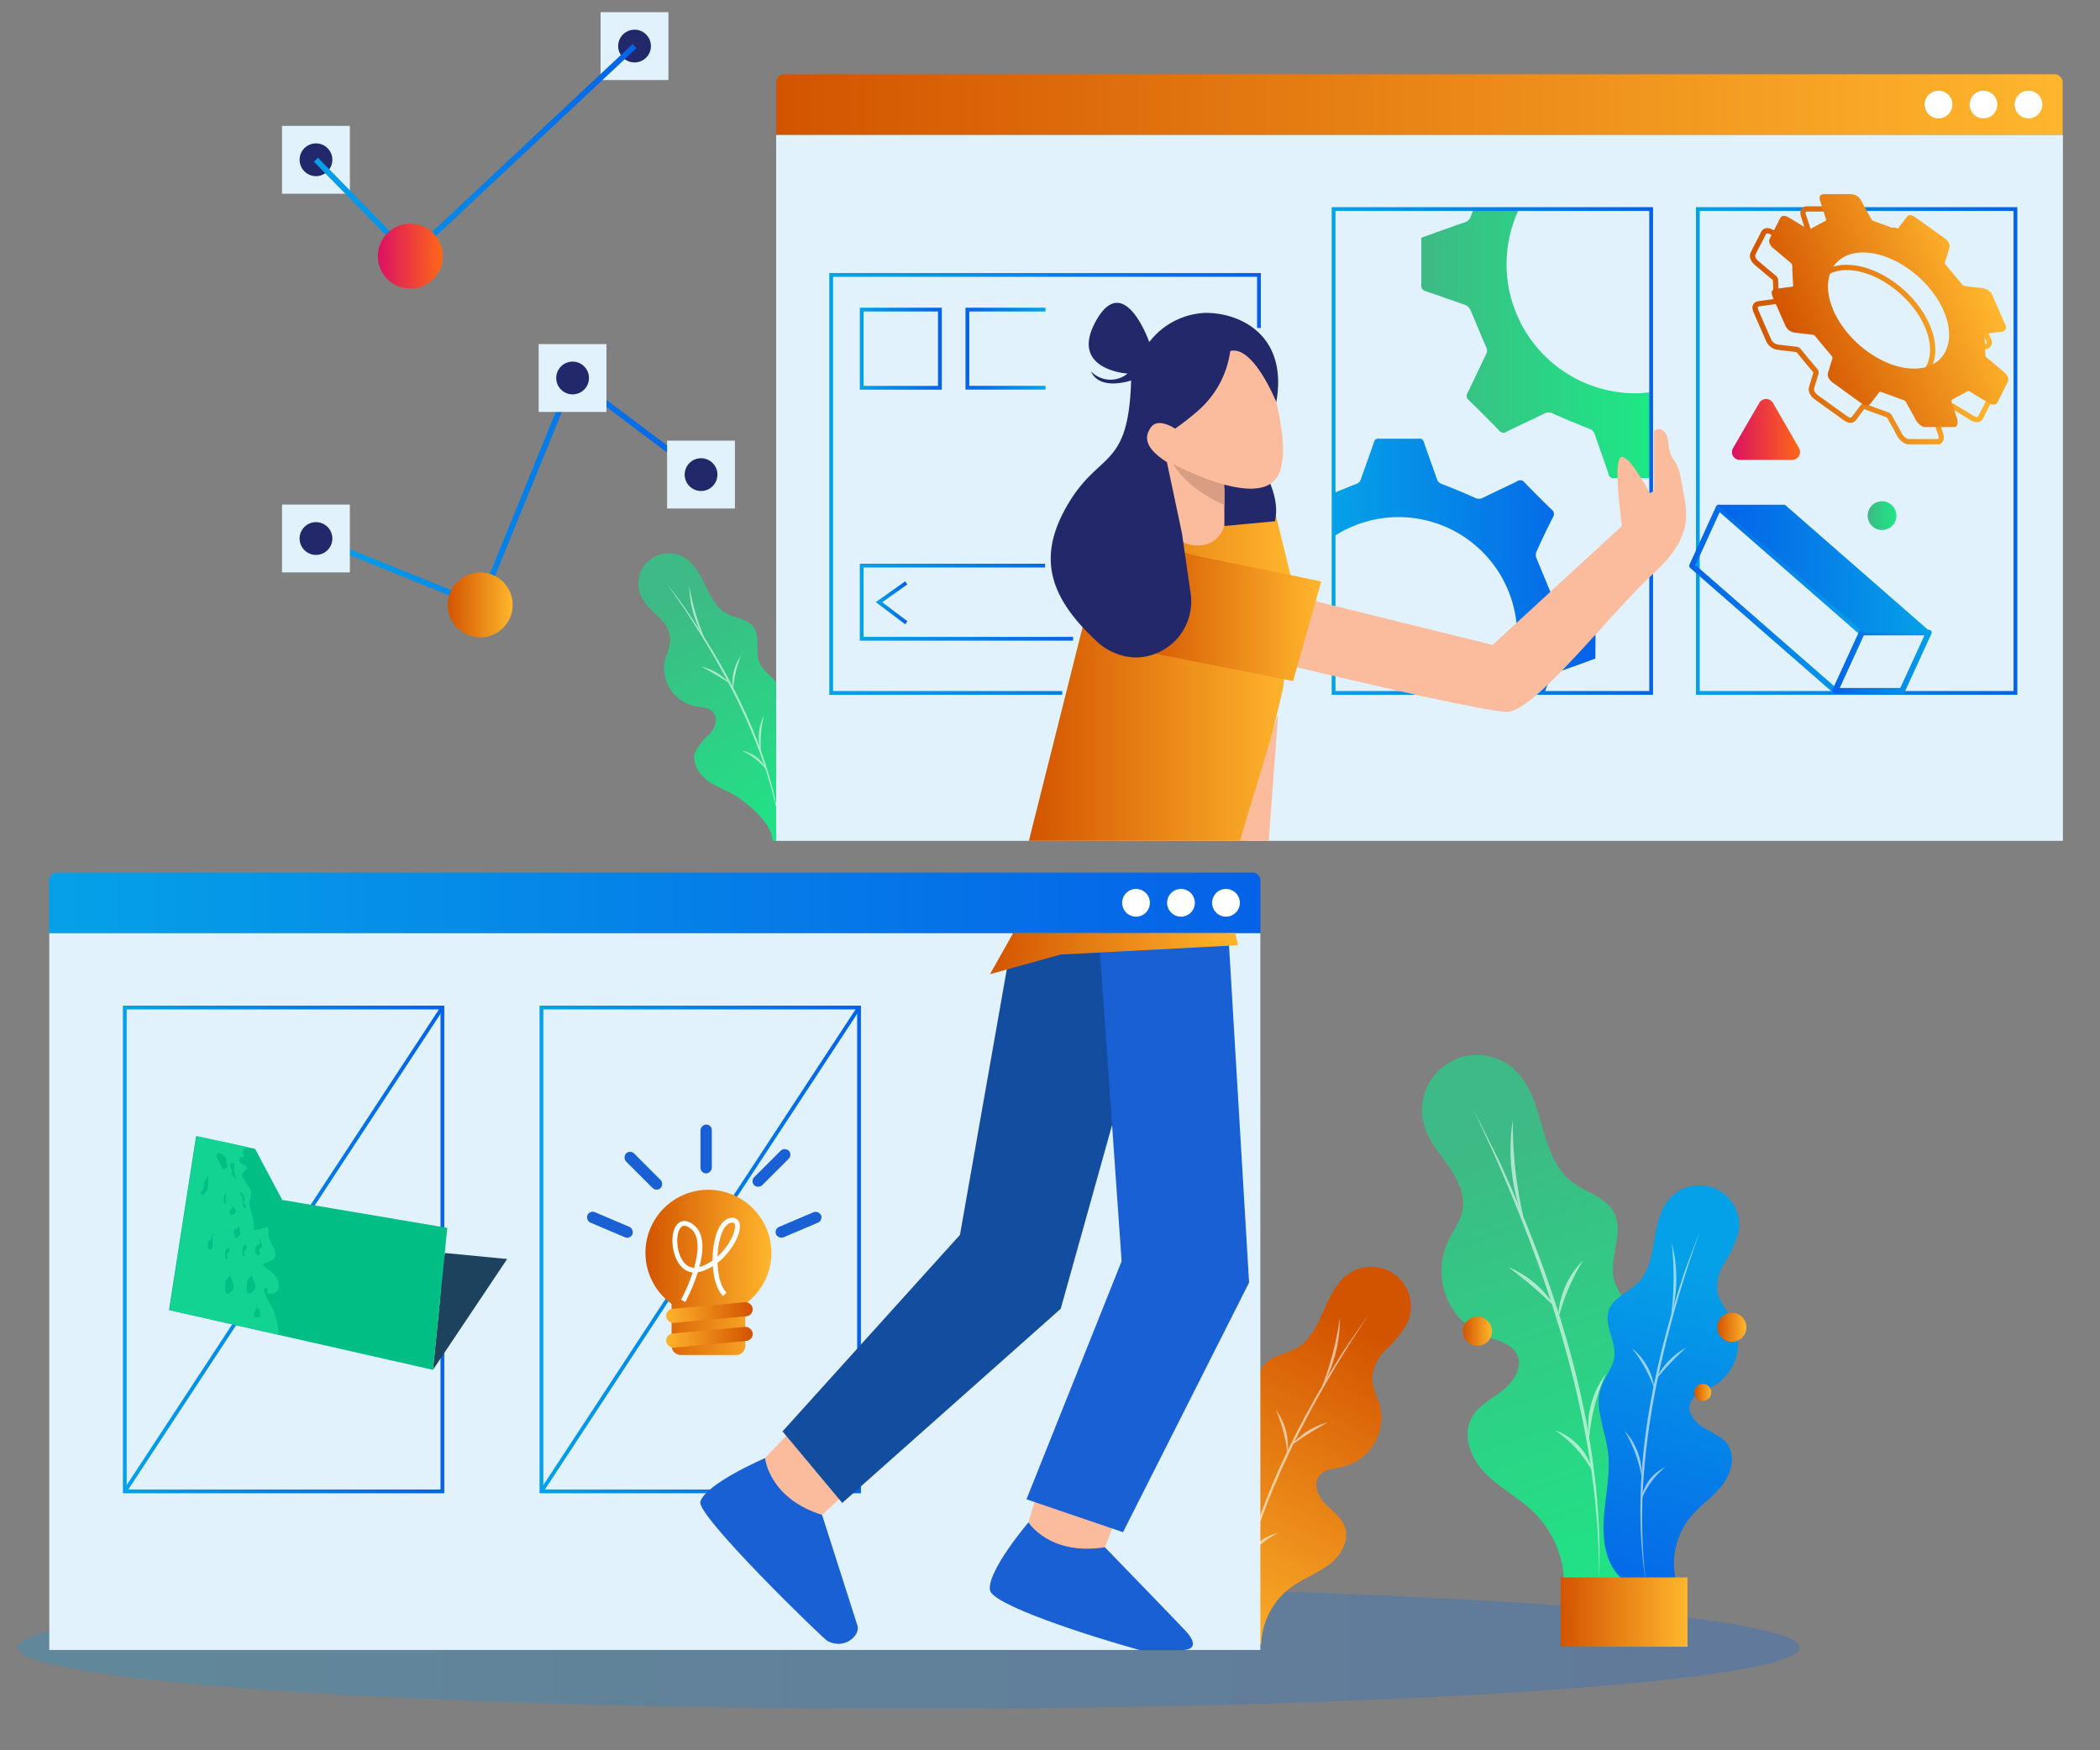 <svg id="Layer_1" data-name="Layer 1" xmlns="http://www.w3.org/2000/svg" xmlns:xlink="http://www.w3.org/1999/xlink" viewBox="0 0 300 250"><rect x="0" y="0" width="300" height="250" fill="#808080" stroke="none"/><defs><style>.cls-1{opacity:0.25;fill:url(#linear-gradient);}.cls-2{fill:url(#linear-gradient-2);}.cls-3{opacity:0.59;}.cls-4{fill:#fff;}.cls-5{fill:url(#linear-gradient-3);}.cls-6{fill:#e1f2fc;}.cls-7{fill:url(#linear-gradient-4);}.cls-8{fill:url(#linear-gradient-5);}.cls-9{fill:url(#linear-gradient-6);}.cls-10{fill:url(#linear-gradient-7);}.cls-11{fill:url(#linear-gradient-8);}.cls-12,.cls-13,.cls-14,.cls-15,.cls-23,.cls-24,.cls-25,.cls-26,.cls-27,.cls-30,.cls-31,.cls-35,.cls-37,.cls-46,.cls-47,.cls-49,.cls-50{fill:none;}.cls-12,.cls-13,.cls-14,.cls-15,.cls-23,.cls-24,.cls-25,.cls-26,.cls-27,.cls-30,.cls-31,.cls-35,.cls-37,.cls-46,.cls-47{stroke-miterlimit:10;}.cls-12,.cls-13,.cls-14,.cls-15,.cls-23,.cls-24,.cls-25,.cls-26,.cls-27,.cls-30,.cls-31{stroke-width:0.54px;}.cls-12{stroke:url(#linear-gradient-9);}.cls-13{stroke:url(#linear-gradient-10);}.cls-14{stroke:url(#linear-gradient-11);}.cls-15{stroke:url(#linear-gradient-12);}.cls-16{fill:url(#linear-gradient-13);}.cls-17{fill:url(#linear-gradient-14);}.cls-18{fill:url(#linear-gradient-15);}.cls-19{fill:url(#linear-gradient-16);}.cls-20{fill:url(#linear-gradient-17);}.cls-21{fill:url(#linear-gradient-18);}.cls-22{fill:#fbbc9d;}.cls-23{stroke:url(#linear-gradient-19);}.cls-24{stroke:url(#linear-gradient-20);}.cls-25{stroke:url(#linear-gradient-21);}.cls-26{stroke:url(#linear-gradient-22);}.cls-27{stroke:url(#linear-gradient-23);}.cls-28{fill:#1860d3;}.cls-29{fill:#134da0;}.cls-30{stroke:url(#linear-gradient-24);}.cls-31{stroke:url(#linear-gradient-25);}.cls-32{fill:url(#linear-gradient-26);}.cls-33{fill:#23286b;}.cls-34{fill:#d89e84;}.cls-35,.cls-37{stroke-width:0.81px;}.cls-35{stroke:url(#linear-gradient-27);}.cls-36{fill:url(#linear-gradient-28);}.cls-37{stroke:url(#linear-gradient-29);}.cls-38{fill:url(#linear-gradient-30);}.cls-39{fill:url(#linear-gradient-31);}.cls-40{fill:#1d425d;}.cls-41{fill:#00be84;}.cls-42{fill:#13d393;}.cls-43{fill:url(#linear-gradient-32);}.cls-44{fill:url(#linear-gradient-33);}.cls-45{fill:url(#linear-gradient-34);}.cls-46{stroke:#fff;stroke-width:0.69px;}.cls-47{stroke-width:0.75px;stroke:url(#linear-gradient-35);}.cls-48{fill:url(#linear-gradient-36);}.cls-49,.cls-50{stroke-linejoin:round;stroke-width:0.81px;}.cls-49{stroke:url(#linear-gradient-37);}.cls-50{stroke:url(#linear-gradient-38);}.cls-51{fill:url(#linear-gradient-39);}.cls-52{fill:url(#linear-gradient-40);}.cls-53{fill:url(#linear-gradient-41);}</style><linearGradient id="linear-gradient" x1="2.52" y1="235.31" x2="257.1" y2="235.31" gradientUnits="userSpaceOnUse"><stop offset="0" stop-color="#05a1e8"/><stop offset="1" stop-color="#0562e8"/></linearGradient><linearGradient id="linear-gradient-2" x1="733" y1="128.18" x2="763.35" y2="170.88" gradientTransform="matrix(-0.99, 0.14, 0.14, 0.99, 903.54, -38.94)" gradientUnits="userSpaceOnUse"><stop offset="0" stop-color="#d35400"/><stop offset="1" stop-color="#ffb62d"/></linearGradient><linearGradient id="linear-gradient-3" x1="26.32" y1="167.16" x2="49.79" y2="200.17" gradientTransform="translate(87.22 -82.92) rotate(5.99)" gradientUnits="userSpaceOnUse"><stop offset="0" stop-color="#3dba85"/><stop offset="1" stop-color="#1de885"/></linearGradient><linearGradient id="linear-gradient-4" x1="146.98" y1="96.6" x2="184.73" y2="96.6" gradientTransform="matrix(1, 0, 0, 1, 0, 0)" xlink:href="#linear-gradient-2"/><linearGradient id="linear-gradient-5" x1="110.88" y1="14.93" x2="294.7" y2="14.93" gradientTransform="matrix(1, 0, 0, 1, 0, 0)" xlink:href="#linear-gradient-2"/><linearGradient id="linear-gradient-6" x1="202.98" y1="49.13" x2="235.88" y2="49.13" gradientTransform="matrix(1, 0, 0, 1, 0, 0)" xlink:href="#linear-gradient-3"/><linearGradient id="linear-gradient-7" x1="190.51" y1="80.79" x2="227.93" y2="80.79" xlink:href="#linear-gradient"/><linearGradient id="linear-gradient-8" x1="7.04" y1="128.95" x2="180.06" y2="128.95" xlink:href="#linear-gradient"/><linearGradient id="linear-gradient-9" x1="17.6" y1="178.47" x2="63.42" y2="178.47" xlink:href="#linear-gradient"/><linearGradient id="linear-gradient-10" x1="17.56" y1="178.47" x2="63.47" y2="178.47" xlink:href="#linear-gradient"/><linearGradient id="linear-gradient-11" x1="77.12" y1="178.47" x2="122.94" y2="178.47" xlink:href="#linear-gradient"/><linearGradient id="linear-gradient-12" x1="77.08" y1="178.47" x2="122.99" y2="178.47" xlink:href="#linear-gradient"/><linearGradient id="linear-gradient-13" x1="120.46" y1="213.05" x2="162.6" y2="272.32" gradientTransform="translate(153.49 -74.55) rotate(15.93)" xlink:href="#linear-gradient-3"/><linearGradient id="linear-gradient-14" x1="594.5" y1="130.41" x2="624.85" y2="173.1" gradientTransform="matrix(-0.93, 0.38, 0.38, 0.93, 744.34, -167.1)" xlink:href="#linear-gradient"/><linearGradient id="linear-gradient-15" x1="222.95" y1="230.27" x2="241.07" y2="230.27" gradientTransform="matrix(1, 0, 0, 1, 0, 0)" xlink:href="#linear-gradient-2"/><linearGradient id="linear-gradient-16" x1="208.98" y1="190.15" x2="213.14" y2="190.15" gradientTransform="matrix(1, 0, 0, 1, 0, 0)" xlink:href="#linear-gradient-2"/><linearGradient id="linear-gradient-17" x1="245.33" y1="189.58" x2="249.49" y2="189.58" gradientTransform="matrix(1, 0, 0, 1, 0, 0)" xlink:href="#linear-gradient-2"/><linearGradient id="linear-gradient-18" x1="242.03" y1="198.88" x2="244.47" y2="198.88" gradientTransform="matrix(1, 0, 0, 1, 0, 0)" xlink:href="#linear-gradient-2"/><linearGradient id="linear-gradient-19" x1="118.47" y1="69.12" x2="180.12" y2="69.12" xlink:href="#linear-gradient"/><linearGradient id="linear-gradient-20" x1="122.83" y1="86.01" x2="153.3" y2="86.01" xlink:href="#linear-gradient"/><linearGradient id="linear-gradient-21" x1="125.12" y1="86.1" x2="129.63" y2="86.1" xlink:href="#linear-gradient"/><linearGradient id="linear-gradient-22" x1="122.83" y1="49.8" x2="134.53" y2="49.8" xlink:href="#linear-gradient"/><linearGradient id="linear-gradient-23" x1="305.55" y1="438.89" x2="316.98" y2="438.89" gradientTransform="translate(454.91 488.7) rotate(180)" xlink:href="#linear-gradient"/><linearGradient id="linear-gradient-24" x1="190.25" y1="64.41" x2="236.15" y2="64.41" xlink:href="#linear-gradient"/><linearGradient id="linear-gradient-25" x1="242.28" y1="64.41" x2="288.19" y2="64.41" xlink:href="#linear-gradient"/><linearGradient id="linear-gradient-26" x1="162.18" y1="87.6" x2="188.76" y2="87.6" gradientTransform="matrix(1, 0, 0, 1, 0, 0)" xlink:href="#linear-gradient-2"/><linearGradient id="linear-gradient-27" x1="44.85" y1="21.72" x2="90.93" y2="21.72" xlink:href="#linear-gradient"/><linearGradient id="linear-gradient-28" x1="53.99" y1="36.59" x2="63.26" y2="36.59" gradientUnits="userSpaceOnUse"><stop offset="0" stop-color="#db1162"/><stop offset="1" stop-color="#ff6817"/></linearGradient><linearGradient id="linear-gradient-29" x1="44.99" y1="70.14" x2="100.39" y2="70.14" xlink:href="#linear-gradient"/><linearGradient id="linear-gradient-30" x1="63.96" y1="86.4" x2="73.23" y2="86.4" gradientTransform="matrix(1, 0, 0, 1, 0, 0)" xlink:href="#linear-gradient-2"/><linearGradient id="linear-gradient-31" x1="141.43" y1="136.21" x2="176.88" y2="136.21" gradientTransform="matrix(1, 0, 0, 1, 0, 0)" xlink:href="#linear-gradient-2"/><linearGradient id="linear-gradient-32" x1="92.2" y1="181.71" x2="110.2" y2="181.71" gradientTransform="matrix(1, 0, 0, 1, 0, 0)" xlink:href="#linear-gradient-2"/><linearGradient id="linear-gradient-33" x1="240.75" y1="4537.81" x2="253.12" y2="4537.81" gradientTransform="translate(271.72 -4350.31) rotate(5.26)" xlink:href="#linear-gradient-2"/><linearGradient id="linear-gradient-34" x1="240.75" y1="4541.34" x2="253.12" y2="4541.34" gradientTransform="translate(272.05 -4357.36) rotate(5.26)" xlink:href="#linear-gradient-2"/><linearGradient id="linear-gradient-35" x1="250.02" y1="46.52" x2="284.89" y2="46.46" gradientTransform="matrix(1, 0, 0, 1, 0, 0)" xlink:href="#linear-gradient-2"/><linearGradient id="linear-gradient-36" x1="70.3" y1="33.22" x2="102.59" y2="33.22" gradientTransform="matrix(0.97, 0, 0.45, 1.03, 170.72, 10.37)" xlink:href="#linear-gradient-2"/><linearGradient id="linear-gradient-37" x1="712.49" y1="-693.06" x2="737.56" y2="-693.06" gradientTransform="translate(978.87 -607.47) rotate(180)" xlink:href="#linear-gradient"/><linearGradient id="linear-gradient-38" x1="702.91" y1="-701.98" x2="717.11" y2="-701.98" gradientTransform="translate(978.87 -607.47) rotate(180)" xlink:href="#linear-gradient"/><linearGradient id="linear-gradient-39" x1="702.99" y1="-688.7" x2="733.53" y2="-688.7" gradientTransform="translate(978.87 -607.47) rotate(180)" xlink:href="#linear-gradient"/><linearGradient id="linear-gradient-40" x1="247.42" y1="61.35" x2="257.18" y2="61.35" xlink:href="#linear-gradient-28"/><linearGradient id="linear-gradient-41" x1="266.81" y1="73.65" x2="270.91" y2="73.65" gradientTransform="matrix(1, 0, 0, 1, 0, 0)" xlink:href="#linear-gradient-3"/></defs><ellipse class="cls-1" cx="129.81" cy="235.31" rx="127.29" ry="8.76"/><path class="cls-2" d="M180.18,234.81a10.54,10.54,0,0,1,4.23-8.07c1.71-1.25,3.77-2,5.45-3.25s3-3.49,2.24-5.47c-.5-1.35-1.79-2.2-2.79-3.24s-1.73-2.68-.92-3.86,2.2-1.11,3.43-1.41a7.19,7.19,0,0,0,5.2-9.1,14.4,14.4,0,0,1-1-3.37,6.19,6.19,0,0,1,2-4.28,15.79,15.79,0,0,0,3-3.74,5.67,5.67,0,0,0-8.28-7.13c-3.68,2.46-3.68,8.49-7.53,10.68-1.57.89-3.66,1.06-4.72,2.52-1.36,1.89-.1,4.64-1,6.8-.58,1.46-2,2.39-2.88,3.69-1.68,2.54-1,5.9-1.29,8.93-.29,2.71-1.45,5.24-2.41,7.8s-1.72,5.32-1.19,8,2.72,5.2,5.45,5.25"/><g class="cls-3"><path class="cls-4" d="M183.92,207.68a21.47,21.47,0,0,0-1.67-6.33,8.68,8.68,0,0,1,1.67,6.33Z"/><path class="cls-4" d="M179.07,219.45a19.72,19.72,0,0,0-.76-6.95,9.07,9.07,0,0,1,.76,6.95Z"/><path class="cls-4" d="M178.17,222.68a6,6,0,0,1,4.45-3.71,11.82,11.82,0,0,0-4.45,3.71Z"/><path class="cls-4" d="M184.43,206.49a10,10,0,0,1,5.27-3.32,44.9,44.9,0,0,0-5.27,3.32Z"/><path class="cls-4" d="M188.71,198.4a43.28,43.28,0,0,0,2.7-10.22,20,20,0,0,1-2.7,10.22Z"/><path class="cls-4" d="M176,233.46c1.58-14.67,8.2-28.36,16.05-40.68,1.17-1.74,2.39-3.44,3.59-5.17-1.15,1.76-2.32,3.5-3.43,5.28-7.66,12.4-14.18,26-16.21,40.57Z"/></g><path class="cls-5" d="M110.38,120.1c-.15-2.41-2.93-4.84-4.93-6.2-1.34-.91-2.94-1.4-4.27-2.34s-2.38-2.6-1.87-4.14a8.26,8.26,0,0,1,2.06-2.56c.73-.82,1.26-2.11.6-3s-1.72-.8-2.67-1A5.53,5.53,0,0,1,95.06,94a11.12,11.12,0,0,0,.71-2.61,4.71,4.71,0,0,0-1.66-3.23,12.21,12.21,0,0,1-2.44-2.79,4.35,4.35,0,0,1,6.16-5.69c2.89,1.78,3.06,6.41,6.07,8,1.23.64,2.84.71,3.69,1.81,1.1,1.41.21,3.55.92,5.19.49,1.1,1.61,1.78,2.31,2.76,1.36,1.9.91,4.5,1.24,6.81a25,25,0,0,0,2,5.93,11.52,11.52,0,0,1,1.14,6.1c-.34,2.07-.55,3.69-2.65,3.8"/><g class="cls-3"><path class="cls-4" d="M104.72,98.57a6.7,6.7,0,0,1,1.14-4.93,16.39,16.39,0,0,0-1.14,4.93Z"/><path class="cls-4" d="M108.74,107.54a7.07,7.07,0,0,1,.42-5.39,15.59,15.59,0,0,0-.42,5.39Z"/><path class="cls-4" d="M109.51,110a9.13,9.13,0,0,0-3.52-2.76,4.66,4.66,0,0,1,3.52,2.76Z"/><path class="cls-4" d="M104.29,97.66a35.75,35.75,0,0,0-4.14-2.45,7.8,7.8,0,0,1,4.14,2.45Z"/><path class="cls-4" d="M100.8,91.51a15.48,15.48,0,0,1-2.34-7.83,33.33,33.33,0,0,0,2.34,7.83Z"/><path class="cls-4" d="M111.46,118.29c-1.91-11.2-7.27-21.56-13.48-31-.91-1.34-1.85-2.66-2.78-4,1,1.3,2,2.59,2.9,3.91,6.35,9.32,11.8,19.75,13.36,31Z"/></g><rect class="cls-6" x="110.88" y="19.25" width="183.82" height="100.85"/><polygon class="cls-7" points="184.73 83.64 183.33 98.18 178.1 120.1 146.98 120.1 158.6 73.9 182.15 73.11 184.73 83.64"/><path class="cls-8" d="M112,10.61h181.5a1.16,1.16,0,0,1,1.16,1.16v7.48a0,0,0,0,1,0,0H110.88a0,0,0,0,1,0,0V11.77A1.16,1.16,0,0,1,112,10.61Z"/><path class="cls-9" d="M233.71,56.18a18.45,18.45,0,0,1-18.49-18.39A18.64,18.64,0,0,1,217,29.85h-6.47c-.13.35-.27.69-.4,1a1.27,1.27,0,0,1-.84.89c-2.09.71-4.15,1.47-6.25,2.22,0,2.29,0,4.55,0,6.81,0,.49.17.66.62.82,1.92.65,3.84,1.33,5.74,2a1.47,1.47,0,0,1,.68.73c.76,1.75,1.46,3.52,2.23,5.26a1.06,1.06,0,0,1,0,1c-.9,1.83-1.74,3.67-2.64,5.5a.78.78,0,0,0,.16,1.08c1.47,1.41,2.91,2.86,4.32,4.32a.77.77,0,0,0,1.08.17c1.8-.88,3.63-1.72,5.43-2.6a1.2,1.2,0,0,1,1.16,0c1.69.77,3.4,1.48,5.13,2.15a1.23,1.23,0,0,1,.85.79c.66,1.93,1.37,3.83,2,5.76a.69.69,0,0,0,.8.54c1.77,0,3.54,0,5.3,0V56A17.32,17.32,0,0,1,233.71,56.18Z"/><path class="cls-10" d="M227.9,87.66c0-.17-.26-.43-.46-.5-1.76-.66-3.55-1.26-5.31-1.93a1.27,1.27,0,0,1-.63-.66q-1-2.4-2-4.83a1.17,1.17,0,0,1-.05-.84q1.14-2.55,2.39-5a.8.8,0,0,0-.17-1.11c-1.32-1.27-2.62-2.58-3.9-3.9a.71.71,0,0,0-1-.16c-1.62.8-3.27,1.55-4.9,2.36a1.26,1.26,0,0,1-1.19,0c-1.52-.69-3.07-1.33-4.63-1.93a1.1,1.1,0,0,1-.78-.73c-.6-1.76-1.25-3.5-1.85-5.26a.64.64,0,0,0-.73-.51c-1.9,0-3.81,0-5.72,0a.62.62,0,0,0-.7.53c-.6,1.76-1.25,3.5-1.86,5.26a1,1,0,0,1-.72.69c-1.07.42-2.12.86-3.18,1.3v6.2A16.93,16.93,0,0,1,214.61,99h6c.27-.64.52-1.3.77-2a1.33,1.33,0,0,1,.92-.93c1.86-.63,3.72-1.31,5.6-2C227.93,91.93,227.94,89.8,227.9,87.66Z"/><circle class="cls-4" cx="289.78" cy="14.93" r="1.98"/><circle class="cls-4" cx="283.35" cy="14.93" r="1.98"/><circle class="cls-4" cx="276.93" cy="14.93" r="1.98"/><rect class="cls-6" x="7.04" y="133.27" width="173.01" height="102.4"/><path class="cls-11" d="M8.2,124.63H178.9a1.16,1.16,0,0,1,1.16,1.16v7.48a0,0,0,0,1,0,0H7a0,0,0,0,1,0,0v-7.48A1.16,1.16,0,0,1,8.2,124.63Z"/><circle class="cls-4" cx="175.14" cy="128.95" r="1.98"/><circle class="cls-4" cx="168.71" cy="128.95" r="1.98"/><circle class="cls-4" cx="162.29" cy="128.95" r="1.98"/><line class="cls-12" x1="63.2" y1="143.91" x2="17.83" y2="213.02"/><rect class="cls-13" x="17.83" y="143.91" width="45.37" height="69.11"/><line class="cls-14" x1="122.72" y1="143.91" x2="77.35" y2="213.02"/><rect class="cls-15" x="77.35" y="143.91" width="45.37" height="69.11"/><path class="cls-16" d="M223.39,227.88A14.64,14.64,0,0,0,219.12,216c-2.11-2.05-4.8-3.42-6.87-5.5s-3.44-5.38-2-8c1-1.76,2.89-2.69,4.45-3.92s2.91-3.36,2-5.14c-.79-1.57-2.8-1.95-4.44-2.59a10,10,0,0,1-5.41-13.51c.69-1.49,1.76-2.83,2.07-4.44.43-2.2-.66-4.41-1.94-6.26s-2.82-3.58-3.48-5.73a7.87,7.87,0,0,1,12.75-8.22c4.59,4.09,3.44,12.37,8.31,16.12,2,1.54,4.84,2.16,6,4.38,1.51,2.85-.74,6.4,0,9.53.51,2.12,2.31,3.67,3.25,5.63,1.83,3.81.21,8.29.07,12.52-.12,3.79,1,7.49,1.81,11.19s1.36,7.64.12,11.22-4.74,6.64-8.51,6.19"/><path class="cls-17" d="M239.37,225.54a10.52,10.52,0,0,1,2.13-8.86c1.34-1.63,3.16-2.83,4.48-4.48s2-4.13.83-5.86c-.82-1.18-2.28-1.7-3.5-2.46s-2.34-2.17-1.84-3.52c.44-1.19,1.85-1.61,3-2.2a7.2,7.2,0,0,0,2.8-10.1,14.66,14.66,0,0,1-1.83-3,6.17,6.17,0,0,1,.9-4.63,16,16,0,0,0,2-4.38,5.67,5.67,0,0,0-9.78-4.88c-3,3.29-1.49,9.13-4.68,12.2-1.3,1.26-3.29,1.93-4,3.61-.85,2.16,1,4.52.74,6.82-.2,1.56-1.36,2.81-1.88,4.29-1,2.87.5,6,.93,9,.39,2.7-.11,5.44-.41,8.15s-.37,5.58.8,8.05,3.92,4.37,6.58,3.76"/><g class="cls-3"><path class="cls-4" d="M222.6,188.43a12.07,12.07,0,0,1,3.57-8.42,30,30,0,0,0-3.57,8.42Z"/><path class="cls-4" d="M227,205.67a12.71,12.71,0,0,1,2.43-9.46,27.93,27.93,0,0,0-2.43,9.46Z"/><path class="cls-4" d="M227.56,210.31a16.53,16.53,0,0,0-5.4-6,8.33,8.33,0,0,1,5.4,6Z"/><path class="cls-4" d="M222.13,186.68A66,66,0,0,0,215.5,181a14,14,0,0,1,6.63,5.64Z"/><path class="cls-4" d="M217.82,174.65A27.73,27.73,0,0,1,216.11,160a60.85,60.85,0,0,0,1.71,14.67Z"/><path class="cls-4" d="M228.45,225.65c.08-20.53-6.27-40.64-14.35-59.32-1.19-2.68-2.46-5.32-3.69-8,1.3,2.62,2.66,5.23,3.93,7.87,8.46,18.56,14.85,38.84,14.11,59.43Z"/></g><rect class="cls-18" x="222.95" y="225.31" width="18.12" height="9.9"/><g class="cls-3"><path class="cls-4" d="M236.34,198.33a21,21,0,0,0-3.18-5.73,8.69,8.69,0,0,1,3.18,5.73Z"/><path class="cls-4" d="M234.53,210.93a19.74,19.74,0,0,0-2.45-6.56,9.14,9.14,0,0,1,2.45,6.56Z"/><path class="cls-4" d="M234.45,214.27a6,6,0,0,1,3.4-4.68,11.68,11.68,0,0,0-3.4,4.68Z"/><path class="cls-4" d="M236.54,197.05a10.09,10.09,0,0,1,4.29-4.52,47,47,0,0,0-4.29,4.52Z"/><path class="cls-4" d="M238.7,188.16a43.54,43.54,0,0,0,.12-10.58,20,20,0,0,1-.12,10.58Z"/><path class="cls-4" d="M235,225.26c-2.07-14.61,1-29.51,5.57-43.37.71-2,1.48-3.93,2.21-5.89-.67,2-1.38,4-2,5.95-4.38,13.91-7.36,28.7-5.75,43.31Z"/></g><circle class="cls-19" cx="211.06" cy="190.15" r="2.08"/><circle class="cls-20" cx="247.41" cy="189.58" r="2.08"/><circle class="cls-21" cx="243.25" cy="198.88" r="1.22"/><polyline class="cls-22" points="182.59 101.99 181.25 120.1 177.12 120.1 182.59 101.99"/><polyline class="cls-23" points="179.85 46.85 179.85 39.27 118.74 39.27 118.74 98.97 151.75 98.97"/><polyline class="cls-24" points="149.3 80.79 123.1 80.79 123.1 91.24 153.3 91.24"/><polyline class="cls-25" points="129.47 83.25 125.57 86.01 129.47 88.95"/><rect class="cls-26" x="123.1" y="44.22" width="11.17" height="11.17"/><polyline class="cls-27" points="149.36 55.38 138.2 55.38 138.2 44.22 149.36 44.22"/><polygon class="cls-22" points="161.45 211.58 156.2 225.34 145.71 221.41 149.02 210.49 161.45 211.58"/><path class="cls-28" d="M157.84,221S168.5,232,169.42,233s2,2.7-.78,2.7c-.7,0-3.14,0-5.78,0-7.75-2.15-21.13-6.52-21.44-8.58-.41-2.72,5.5-9.67,5.5-9.67S149.94,222.25,157.84,221Z"/><polygon class="cls-22" points="124.89 209.52 114.06 219.5 106.42 211.31 114.25 203.01 124.89 209.52"/><path class="cls-28" d="M117.44,216.38s4.66,14.56,5.06,15.84-1.73,3.46-4.25,2.2c-.63-.31-18.84-18-18.2-19.94.85-2.62,9.24-6.21,9.24-6.21S109.84,214,117.44,216.38Z"/><polygon class="cls-29" points="144.74 133.27 137.14 176.38 111.79 204.45 120.32 214.67 151.53 186.94 160.3 155.57 164.27 133.27 144.74 133.27"/><polygon class="cls-28" points="178.44 183.2 160.43 218.85 146.64 214.15 160.23 180.15 156.95 133.27 175.47 133.27 178.44 183.2"/><rect class="cls-30" x="190.51" y="29.86" width="45.37" height="69.11"/><rect class="cls-31" x="242.55" y="29.86" width="45.37" height="69.11"/><path class="cls-22" d="M236.27,66v-4.2c0-.67,1.94-1.09,2.1,1.59s1.26,1.73,1.85,5.46,2.27,7.31-3.95,13-17,19.82-21,19.82S179.85,94,179.85,94l6.06-8.63,27.32,6.75,18.48-17s-1.23-8.45-.28-9.68,4.26,5,4.26,5l.57-.31Z"/><polygon class="cls-32" points="171.73 79.56 188.76 83.05 184.73 97.28 162.18 92.8 164.91 77.93 171.73 79.56"/><path class="cls-33" d="M178.87,64.84s4.29,4.82,3.28,9.61l-8.54.8-3.23-5.2L174,65.49l5.07-.65"/><path class="cls-22" d="M174.91,70.66v4.46a3.88,3.88,0,0,1-3.85,2.81c-3.16,0-7.72-4.34-7.72-4.34l2.06-11.42,9.51,7.57Z"/><path class="cls-34" d="M174.91,72.13s-7.25-2.8-8.37-8.55l8.37,5.53Z"/><path class="cls-22" d="M180,49.85s5.44,14.18,2.33,18.46-14.66-1.94-16.14-2.77a5.3,5.3,0,0,1-3-5.39c.41-2.8,7.66-10,7.66-10Z"/><path class="cls-33" d="M182.33,57.43s-3.29-8.17-6.58-7.29a13.74,13.74,0,0,1-4.61,8.53,36.9,36.9,0,0,1-3.27,2.56s-2.38-1.65-3.43-.22-.86,3,2.26,5l2.15,10.14,1.24,8.59a8,8,0,0,1-8,9.17,8.51,8.51,0,0,1-5.65-2.53c-6.89-6.47-8.2-12.23-3.73-19.61s8.5-4.8,8.88-17.43c0,0-4.48,1.57-5.73-1.3a3.84,3.84,0,0,0,5.22.32s-8.48-.52-4.47-7.6,7.57,3.1,7.57,3.1a10.61,10.61,0,0,1,8.05-4.17C177.35,44.68,184,48,182.33,57.43Z"/><rect class="cls-6" x="40.29" y="17.98" width="9.69" height="9.69"/><rect class="cls-6" x="85.8" y="1.74" width="9.69" height="9.69"/><circle class="cls-33" cx="90.65" cy="6.58" r="2.34"/><circle class="cls-33" cx="45.14" cy="22.82" r="2.34"/><polyline class="cls-35" points="45.14 22.82 58.62 36.59 90.65 6.58"/><circle class="cls-36" cx="58.62" cy="36.59" r="4.64"/><polyline class="cls-37" points="45.14 76.92 68.6 86.4 81.8 53.99 100.15 67.78"/><rect class="cls-6" x="40.29" y="72.07" width="9.69" height="9.69"/><circle class="cls-33" cx="45.14" cy="76.92" r="2.34"/><rect class="cls-6" x="76.95" y="49.15" width="9.69" height="9.69"/><circle class="cls-33" cx="81.8" cy="53.99" r="2.34"/><rect class="cls-6" x="95.3" y="62.94" width="9.69" height="9.69"/><circle class="cls-33" cx="100.15" cy="67.79" r="2.34"/><circle class="cls-38" cx="68.6" cy="86.4" r="4.64"/><polyline class="cls-39" points="144.74 133.27 141.43 139.14 151.53 136.34 176.88 135.01 176.46 133.27 144.74 133.27"/><polygon class="cls-40" points="63.54 178.97 72.45 179.83 61.85 195.66 63.54 178.97"/><polygon class="cls-41" points="63.9 175.38 61.85 195.66 24.14 187.12 28.01 162.28 36.44 164.1 40.32 171.39 63.9 175.38"/><path class="cls-42" d="M38.85,186.77c-.14-.29-2-3.4-.62-2.68-.06.21,0,.45-.1.65,1.14.24,2-.46,1.61-1.62-.38-1.31-1.41-1.65-2.27-2.51,1.11-.64,2.38-.49,1.73-2.18a12.91,12.91,0,0,1-.79-1.63c-.13-.5,0-1.09-.12-1.54-.67.07-1.42.53-2.07.38.27-1.34-.41-2.3-.55-3.58-.07-.64.26-1.2.17-1.84s-.72-1.19-1.05-1.83c-.45-.88-.17-.61.14-1.08.17-.26.46-.27.27-.66s-1.31-.48-1-1.12a.56.56,0,0,1,.69-.27c-.09-.37-.26-.6-.24-.74,0-.31.26-.32.37-.61a.81.81,0,0,1,.06-.13l-7-1.51L24.2,187.12l15.62,3.53c0-.42-.08-.85-.13-1.25A8.86,8.86,0,0,0,38.85,186.77Z"/><path class="cls-41" d="M36,181.54c-.34.85.74,1.72.41,2.56-.11.3-.77.84-1,.61s-.16-1.39-.08-1.7C35.38,182.47,36.05,182.63,36,181.54Z"/><path class="cls-41" d="M32.92,181.54c-.35.85.73,1.72.4,2.56-.11.3-.76.84-1,.61s-.16-1.39-.08-1.7C32.34,182.47,33,182.63,32.92,181.54Z"/><path class="cls-41" d="M35.05,177.64c.17.1.17.26.18.47,0,.38-.26.4-.33.67s0,.38.12.61c-.51.29-.44-1.13-.27-1.35C35.08,177.63,35.18,178.09,35.05,177.64Z"/><path class="cls-41" d="M32.58,178.08c.17.1.18.26.18.46,0,.39-.25.4-.32.67s0,.38.12.62c-.51.29-.45-1.13-.27-1.36C32.61,178.06,32.72,178.53,32.58,178.08Z"/><path class="cls-41" d="M34.14,175c0,.48.41,1,.09,1.42-.1.12-.42.41-.58.36s-.33-1-.15-1.2S34.15,175.53,34.14,175Z"/><path class="cls-41" d="M32.86,172c.25.09,1,.88.78,1.28a.58.58,0,0,1-.74.12c-.3-.32,0-.52.1-.71,0,0,.15,0,.19-.08S33.2,171.94,32.86,172Z"/><path class="cls-41" d="M33.74,168.56c0-.49-.31-1-.34-1.51,0-.31.1-.6.07-.89-1-.19-.48.56-.33,1.11,0,.14,0,.31,0,.44S33.52,168,33.74,168.56Z"/><path class="cls-41" d="M32.32,165.77c.08-.49-.81-1.3-1.26-1s.52,1.57.62,1.8-.09.24.13.37a.44.44,0,0,0,.42,0C32.74,166.58,32.23,165.79,32.32,165.77Z"/><path class="cls-41" d="M32.29,170c0,.39-.06.78-.07,1.18a3,3,0,0,1,0,.73l-.19,0a1.69,1.69,0,0,1,.05-1.29A1,1,0,0,0,32.29,170Z"/><path class="cls-41" d="M34.24,170.14c.33.33.82.77.69,1.25,0,.18-.24.06-.11.4s.42.4.36.74H34.8c-.15-.6,0-1.38-.43-1.88"/><path class="cls-41" d="M37.06,177.44c.22-.05.28.08.34.25a1.16,1.16,0,0,1,0,.49c-.07.14-.26.15-.31.26-.14.3.36.75-.17.82s-.55-.87-.39-1.18.48-.25.61-.47.14-.59-.08-.71"/><path class="cls-41" d="M36.73,186.32c0,.54.54,1.07.44,1.55s-.51.27-.83.26a1.8,1.8,0,0,1,.27-1.19C36.74,186.7,36.9,186.53,36.73,186.32Z"/><path class="cls-41" d="M30.54,176.26a.2.2,0,0,0-.22.08c0,.28.32,2.65-.46,2a1.15,1.15,0,0,1-.1-1c.13-.2.47-.12.38-.45"/><path class="cls-41" d="M29.87,167.79c-.28.63,0,1.41-.23,2.09-.09.22-.51,1.06-.88.64-.23-.26.11-.38.24-.58.23-.39.05-1,.33-1.35"/><path class="cls-43" d="M110.18,178.32a9,9,0,0,1-3.71,7.91v6a1.32,1.32,0,0,1-1.32,1.31H97.26a1.32,1.32,0,0,1-1.32-1.31v-6a9,9,0,0,1,5.6-16.29A9.07,9.07,0,0,1,110.18,178.32Z"/><rect class="cls-44" x="95.13" y="190.01" width="12.42" height="2.02" rx="1.01" transform="translate(219.77 371.93) rotate(174.74)"/><rect class="cls-45" x="95.13" y="186.47" width="12.42" height="2.02" rx="1.01" transform="translate(219.45 364.88) rotate(174.74)"/><path class="cls-46" d="M97.6,185.81s4.55-8.37,1.13-10.71-3.12,7.51,1.27,6.21,6.87-7.51,4.35-7-3,8.41-.81,10.57"/><rect class="cls-28" x="83.64" y="174.12" width="6.98" height="1.62" rx="0.81" transform="translate(75.38 -20.14) rotate(23.03)"/><rect class="cls-28" x="88.42" y="166.41" width="6.98" height="1.62" rx="0.81" transform="translate(145.16 -16.01) rotate(45)"/><rect class="cls-28" x="110.58" y="174.12" width="6.98" height="1.62" rx="0.81" transform="translate(287.49 291.3) rotate(156.97)"/><rect class="cls-28" x="97.39" y="163.31" width="6.98" height="1.62" rx="0.81" transform="translate(265 63.23) rotate(90)"/><rect class="cls-28" x="106.71" y="166.01" width="6.98" height="1.62" rx="0.81" transform="translate(306.09 206.86) rotate(135)"/><path class="cls-47" d="M277,63.08h-4.53a2.31,2.31,0,0,1-1.22-1.18c-.4-.79-.87-1.57-1.29-2.35a.64.64,0,0,0-.41-.33c-1-.36-2-.73-3.06-1.12-.19-.07-.3-.08-.39,0-.39.54-.8,1.07-1.2,1.59s-.79.39-1.46-.09l-3.9-2.81c-.64-.47-.89-1-.73-1.47.2-.68.4-1.35.61-2a.42.42,0,0,0-.13-.43c-.78-.9-1.53-1.82-2.28-2.74a.57.57,0,0,0-.41-.25l-2.54-.3a1.72,1.72,0,0,1-1.44-1.1l-1.75-4c-.3-.69-.13-1.06.5-1.13l2.24-.31c.16,0,.18-.1.17-.26-.06-.91-.1-1.82-.13-2.71a.55.55,0,0,0-.25-.46l-2.38-2c-.6-.51-.79-1-.56-1.45.48-1,1-1.91,1.45-2.86.23-.45.68-.48,1.33-.09l2.63,1.6c.18.12.28.12.4,0q1-.58,2.1-1.14c.12-.07.18-.12.11-.31-.28-.84-.54-1.69-.83-2.54-.22-.66,0-1,.6-1h3.8a1.67,1.67,0,0,1,1.49,1c.46.83.93,1.67,1.38,2.5a.73.73,0,0,0,.43.36c1,.35,2,.72,3,1.1.21.08.32.08.41,0,.4-.54.8-1.06,1.21-1.59s.78-.37,1.4.08l4,2.86c.62.45.87.94.72,1.44-.21.68-.41,1.36-.63,2,0,.13,0,.23.13.4.78.92,1.54,1.85,2.32,2.76a.68.68,0,0,0,.36.23c.8.12,1.6.23,2.38.29a2,2,0,0,1,1.44.74l2.11,4.8c0,.49-.3.69-.8.73-.71.06-1.39.2-2.09.29-.17,0-.21.09-.2.26.06.91.1,1.82.13,2.72a.53.53,0,0,0,.25.45l2.38,2c.6.5.78,1,.56,1.44-.48,1-1,1.92-1.45,2.87-.23.45-.68.48-1.33.09l-2.6-1.58c-.2-.13-.31-.14-.45-.06-.68.39-1.38.77-2.08,1.13-.14.07-.17.14-.11.33.26.78.48,1.56.77,2.35C277.39,62.44,277.38,62.84,277,63.08Zm-17.4-16.57c2,4.57,7.15,8.28,11.48,8.28s6.23-3.75,4.21-8.32-7.16-8.27-11.48-8.27S257.59,41.94,259.61,46.51Z"/><path class="cls-48" d="M279.35,61h-4.54a2.4,2.4,0,0,1-1.22-1.19c-.4-.78-.86-1.56-1.29-2.34a.62.62,0,0,0-.4-.34c-1-.35-2-.73-3.06-1.11-.2-.08-.3-.08-.39,0-.4.54-.8,1.06-1.21,1.59s-.78.39-1.45-.09l-3.9-2.82c-.65-.46-.89-1-.74-1.47s.4-1.35.61-2c.05-.15,0-.25-.13-.43-.77-.91-1.53-1.82-2.28-2.74a.55.55,0,0,0-.4-.25c-.85-.09-1.7-.21-2.54-.3A1.72,1.72,0,0,1,255,46.39c-.59-1.32-1.17-2.65-1.75-4-.31-.7-.14-1.06.49-1.14s1.49-.21,2.24-.3c.17,0,.19-.11.18-.26-.06-.91-.11-1.82-.13-2.72a.59.59,0,0,0-.25-.46l-2.39-2c-.59-.51-.78-1-.56-1.45.48-1,1-1.91,1.46-2.87.23-.45.68-.47,1.33-.08l2.63,1.6c.18.11.28.11.4,0q1-.59,2.1-1.14c.12-.06.17-.12.11-.3-.29-.85-.55-1.69-.83-2.54-.22-.67,0-1,.59-1h3.81a1.68,1.68,0,0,1,1.49,1c.45.84.93,1.67,1.38,2.51a.66.66,0,0,0,.43.35c1,.36,2,.72,3,1.11.21.08.32.08.41-.05.39-.54.8-1.06,1.21-1.59s.78-.37,1.4.07l4,2.86c.63.45.87.95.72,1.45-.2.68-.41,1.36-.62,2,0,.14,0,.24.13.41.78.91,1.54,1.84,2.31,2.76a.82.82,0,0,0,.37.23c.79.11,1.6.23,2.37.29a2.06,2.06,0,0,1,1.45.73l2.11,4.8c0,.5-.3.7-.8.74-.72.06-1.39.19-2.1.28-.17,0-.21.09-.2.27.06.91.11,1.82.13,2.71a.56.56,0,0,0,.26.46c.8.66,1.59,1.33,2.38,2,.59.5.78,1,.56,1.44l-1.45,2.87c-.23.45-.69.47-1.33.08-.87-.52-1.74-1-2.6-1.58-.2-.12-.32-.13-.46,0-.68.39-1.37.76-2.07,1.12-.14.07-.17.15-.11.34.26.78.48,1.56.77,2.34C279.73,60.31,279.71,60.71,279.35,61ZM261.94,44.38c2,4.56,7.16,8.27,11.49,8.27s6.22-3.74,4.21-8.31-7.16-8.27-11.48-8.28S259.93,39.81,261.94,44.38Z"/><polygon class="cls-49" points="245.52 72.5 265.97 90.35 262.17 98.67 241.72 80.82 245.52 72.5"/><polygon class="cls-50" points="265.99 90.35 275.55 90.35 271.73 98.67 262.17 98.67 265.99 90.35"/><polygon class="cls-51" points="254.99 72.1 275.88 90.35 266.23 90.35 245.34 72.1 254.99 72.1"/><path class="cls-52" d="M251.33,57.54,247.58,64a1.12,1.12,0,0,0,1,1.69h7.51A1.13,1.13,0,0,0,257,64l-3.75-6.5A1.13,1.13,0,0,0,251.33,57.54Z"/><circle class="cls-53" cx="268.86" cy="73.65" r="2.05"/></svg>